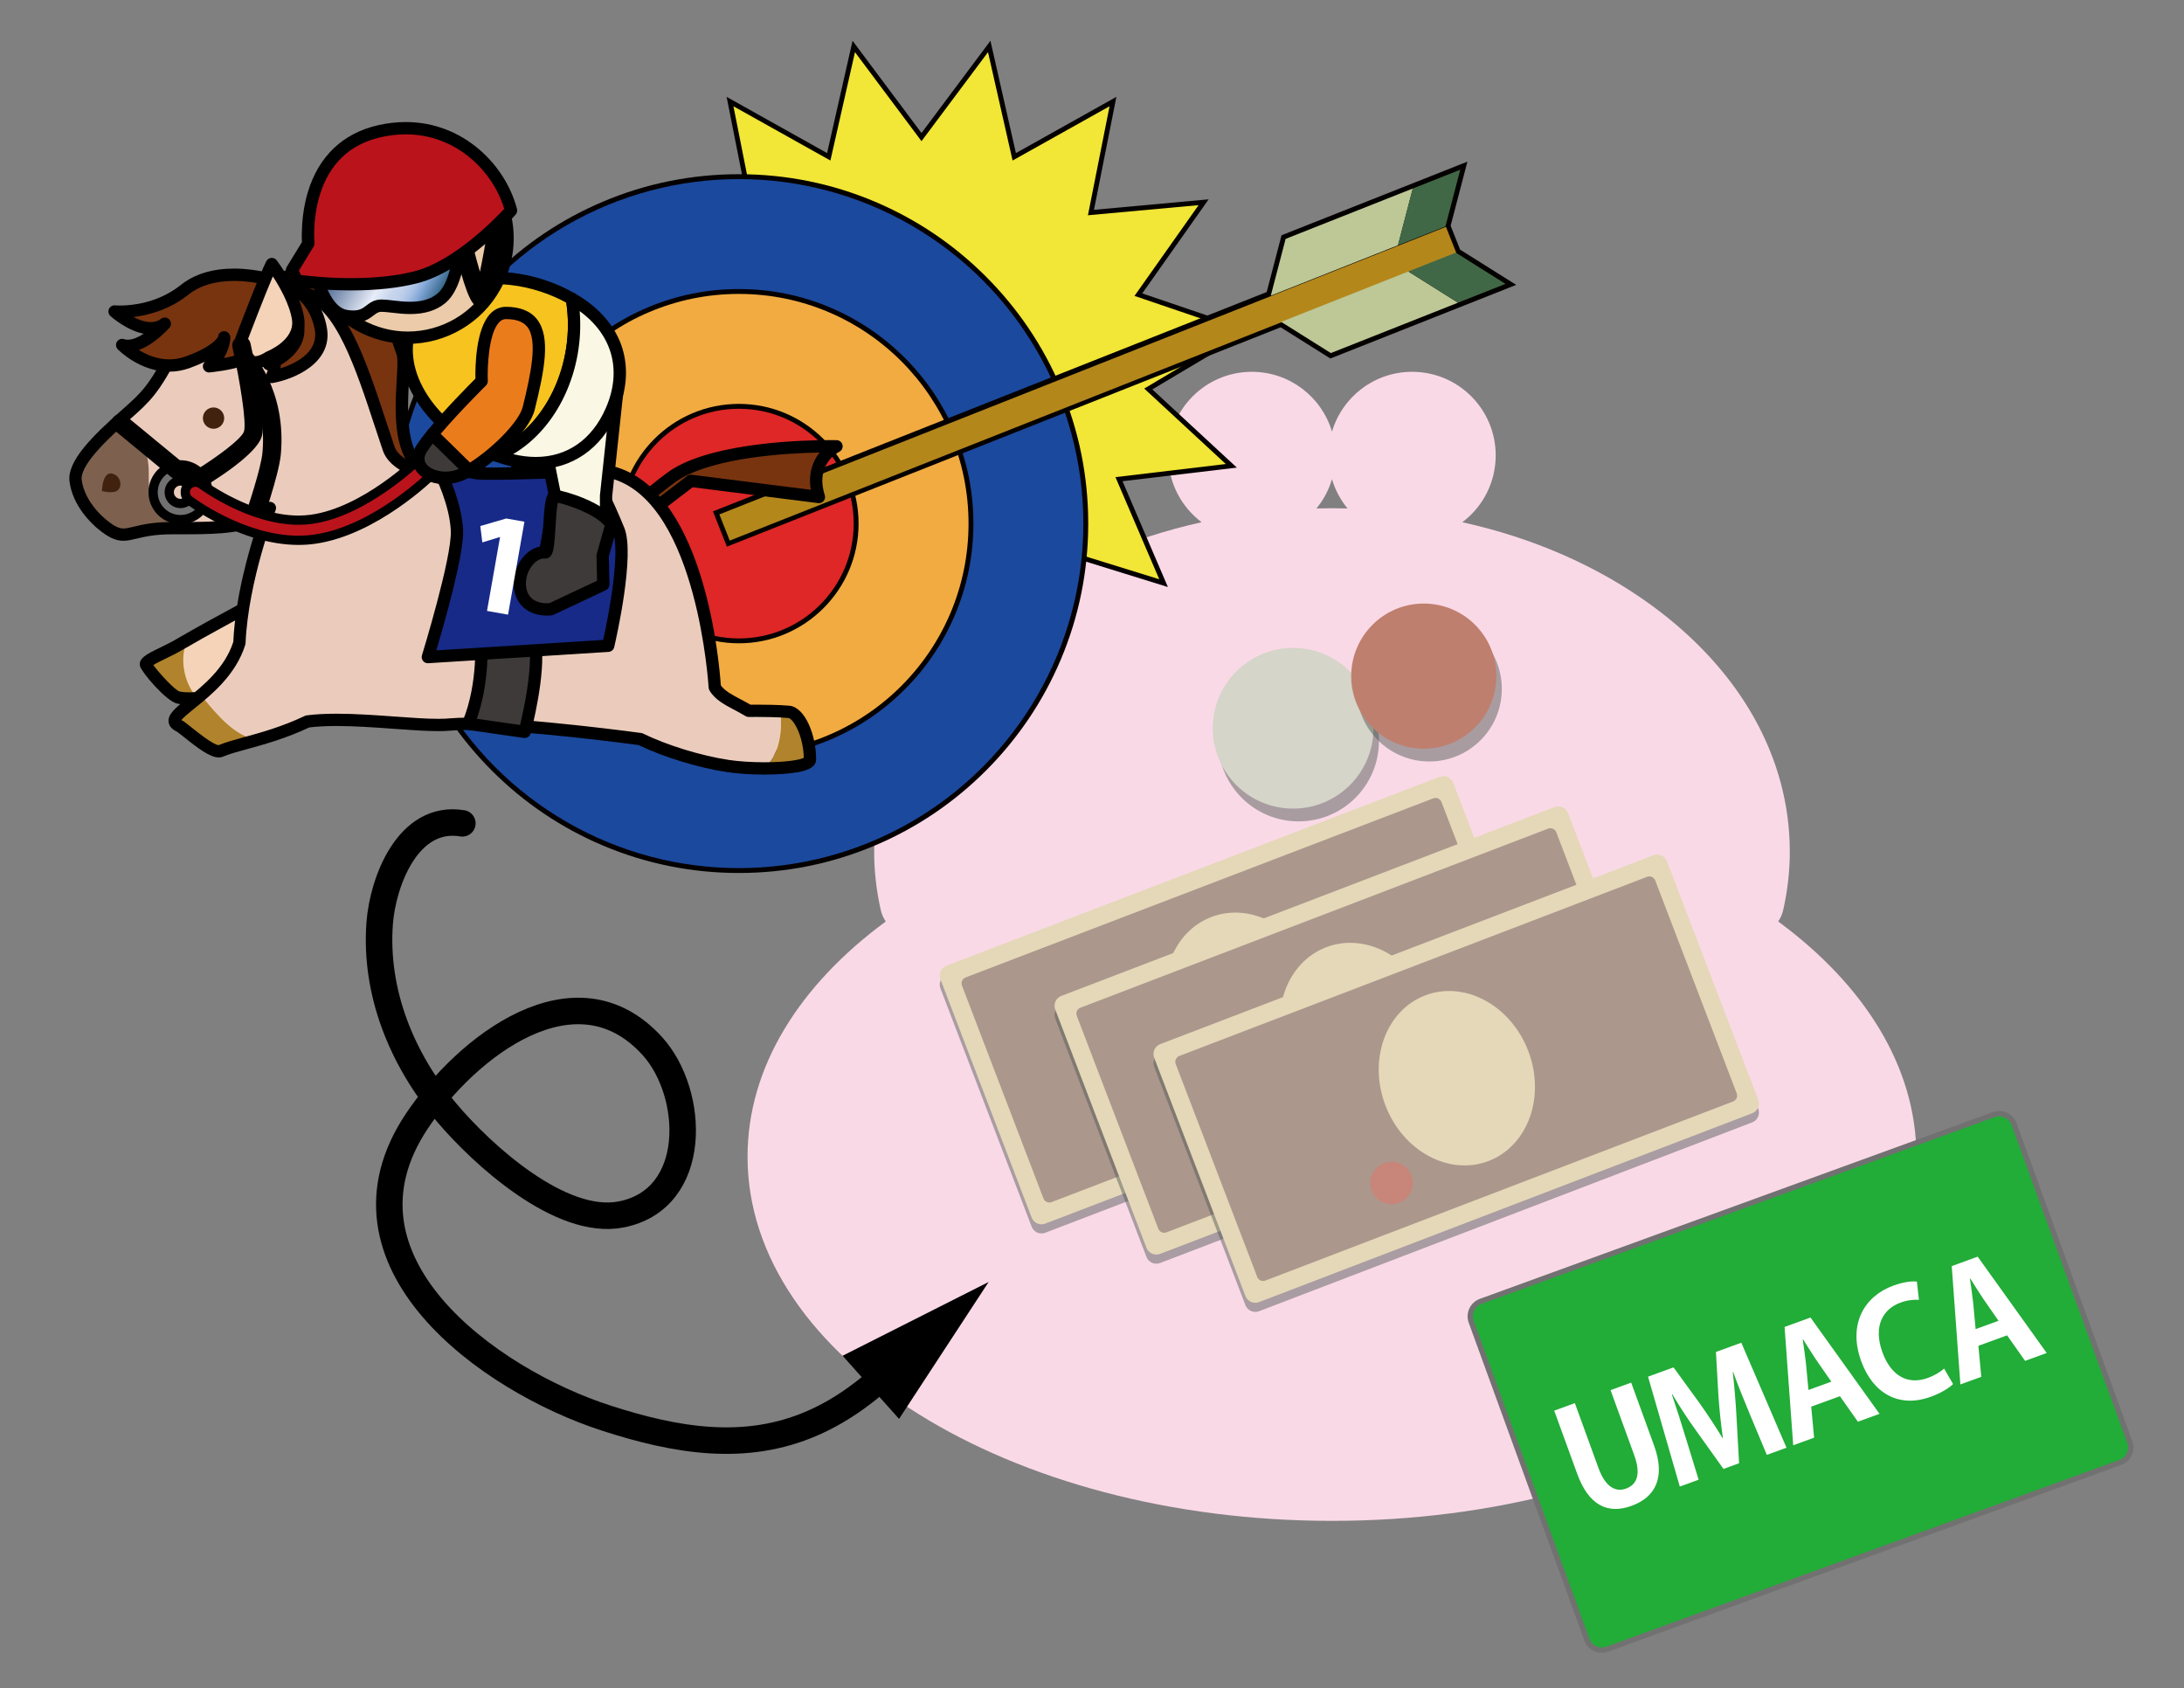 <?xml version="1.0" encoding="utf-8"?>
<!-- Generator: Adobe Illustrator 16.0.3, SVG Export Plug-In . SVG Version: 6.00 Build 0)  -->
<!DOCTYPE svg PUBLIC "-//W3C//DTD SVG 1.1//EN" "http://www.w3.org/Graphics/SVG/1.1/DTD/svg11.dtd">
<svg version="1.1" id="レイヤー_1" xmlns="http://www.w3.org/2000/svg" xmlns:xlink="http://www.w3.org/1999/xlink" x="0px"
	 y="0px" width="412.057px" height="318.441px" viewBox="0 0 412.057 318.441" enable-background="new 0 0 412.057 318.441"
	 xml:space="preserve">
<rect x="0" y="0" width="412.057" height="318.441" fill="#808080" stroke="none"/>
<path fill="#FAD9E7" d="M335.493,173.835c0.438-0.637,0.766-1.361,0.945-2.16c0.826-3.654,1.246-7.348,1.246-10.978
	c0-17.691-9.246-34.192-26.031-46.462c-10.178-7.439-22.422-12.776-35.754-15.717c3.824-2.878,6.297-7.454,6.297-12.608
	c0-8.709-7.059-15.77-15.77-15.77c-7.152,0-13.188,4.763-15.119,11.286c-1.933-6.523-7.968-11.286-15.12-11.286
	c-8.708,0-15.77,7.061-15.77,15.77c0,5.154,2.473,9.73,6.297,12.607c-13.331,2.941-25.576,8.278-35.753,15.718
	c-16.786,12.27-26.029,28.771-26.029,46.462c0,3.63,0.417,7.323,1.243,10.978c0.18,0.799,0.509,1.524,0.945,2.16
	c-16.265,11.971-26.079,27.453-26.079,44.366c0,37.945,49.367,68.705,110.265,68.705c60.899,0,110.267-30.76,110.267-68.705
	C361.573,201.289,351.758,185.806,335.493,173.835z M251.306,95.876c-0.979,0-1.955,0.017-2.931,0.041
	c1.32-1.605,2.326-3.479,2.932-5.523c0.605,2.045,1.611,3.918,2.932,5.523C253.263,95.893,252.287,95.876,251.306,95.876z"/>
<g>
	<g>
		<g opacity="0.47">
			<path fill="#4E5754" d="M197.205,232.557c-1.017,0.391-2.169-0.124-2.559-1.142l-17.217-44.968
				c-0.389-1.018,0.125-2.17,1.143-2.559l93.055-35.627c1.017-0.391,2.169,0.123,2.559,1.142l17.216,44.968
				c0.391,1.018-0.123,2.17-1.142,2.559L197.205,232.557z"/>
		</g>
		<path fill="#E4D8B8" d="M197.205,230.837c-1.017,0.39-2.169-0.124-2.559-1.143l-17.217-44.968
			c-0.389-1.018,0.125-2.17,1.143-2.559l93.055-35.627c1.017-0.391,2.169,0.123,2.559,1.142l17.216,44.968
			c0.391,1.018-0.123,2.17-1.142,2.559L197.205,230.837z"/>
		<path fill="#AC978C" d="M198.407,226.771c-0.611,0.233-1.303-0.074-1.535-0.685l-15.376-40.158
			c-0.234-0.61,0.075-1.301,0.686-1.535l88.244-33.785c0.609-0.234,1.302,0.074,1.536,0.686l15.373,40.156
			c0.235,0.611-0.073,1.303-0.685,1.535L198.407,226.771z"/>
		
			<ellipse transform="matrix(0.934 -0.358 0.358 0.934 -51.972 96.298)" fill="#E4D8B8" cx="234.416" cy="188.689" rx="14.417" ry="16.722"/>
		<g>
			<circle fill="#C88579" cx="222.215" cy="208.367" r="4.011"/>
		</g>
	</g>
	<g>
		<g opacity="0.47">
			<path fill="#4E5754" d="M218.869,238.267c-1.017,0.391-2.169-0.124-2.559-1.142l-17.217-44.968
				c-0.389-1.018,0.125-2.17,1.143-2.559l93.055-35.627c1.017-0.391,2.169,0.123,2.559,1.142l17.216,44.968
				c0.391,1.018-0.123,2.17-1.142,2.559L218.869,238.267z"/>
		</g>
		<path fill="#E4D8B8" d="M218.869,236.547c-1.017,0.39-2.169-0.124-2.559-1.143l-17.217-44.968
			c-0.389-1.018,0.125-2.17,1.143-2.559l93.055-35.627c1.017-0.391,2.169,0.123,2.559,1.142l17.216,44.968
			c0.391,1.018-0.123,2.17-1.142,2.559L218.869,236.547z"/>
		<path fill="#AC978C" d="M220.071,232.481c-0.611,0.233-1.303-0.074-1.535-0.685l-15.376-40.158
			c-0.234-0.61,0.075-1.301,0.686-1.535l88.244-33.785c0.609-0.234,1.302,0.074,1.536,0.686l15.373,40.156
			c0.235,0.611-0.073,1.303-0.685,1.535L220.071,232.481z"/>
		
			<ellipse transform="matrix(0.934 -0.358 0.358 0.934 -52.582 104.422)" fill="#E4D8B8" cx="256.08" cy="194.399" rx="14.417" ry="16.722"/>
		<g>
			<circle fill="#C88579" cx="243.879" cy="214.077" r="4.011"/>
		</g>
	</g>
	<g>
		<g opacity="0.47">
			<path fill="#4E5754" d="M237.536,247.362c-1.017,0.391-2.169-0.124-2.559-1.142l-17.217-44.968
				c-0.389-1.018,0.125-2.17,1.143-2.559l93.055-35.627c1.017-0.391,2.169,0.123,2.559,1.142l17.216,44.968
				c0.391,1.018-0.123,2.17-1.142,2.559L237.536,247.362z"/>
		</g>
		<path fill="#E4D8B8" d="M237.536,245.642c-1.017,0.39-2.169-0.124-2.559-1.143l-17.217-44.968
			c-0.389-1.018,0.125-2.17,1.143-2.559l93.055-35.627c1.017-0.391,2.169,0.123,2.559,1.142l17.216,44.968
			c0.391,1.018-0.123,2.17-1.142,2.559L237.536,245.642z"/>
		<path fill="#AC978C" d="M238.738,241.576c-0.611,0.233-1.303-0.074-1.535-0.685l-15.376-40.158
			c-0.234-0.61,0.075-1.301,0.686-1.535l88.244-33.785c0.609-0.234,1.302,0.074,1.536,0.686l15.373,40.156
			c0.235,0.611-0.073,1.303-0.685,1.535L238.738,241.576z"/>
		
			<ellipse transform="matrix(0.934 -0.358 0.358 0.934 -54.6 111.699)" fill="#E4D8B8" cx="274.747" cy="203.494" rx="14.417" ry="16.722"/>
		<g>
			<circle fill="#C88579" cx="262.546" cy="223.172" r="4.011"/>
		</g>
	</g>
</g>
<g>
	<g>
		<path fill="#22AC38" d="M401.826,272.038c0.564,1.551-0.244,3.28-1.794,3.845l-96.788,35.227c-1.551,0.564-3.28-0.242-3.845-1.793
			l-21.829-59.972c-0.564-1.551,0.243-3.281,1.794-3.846l96.787-35.229c1.551-0.564,3.281,0.242,3.846,1.793L401.826,272.038z"/>
		<path fill="none" stroke="#727171" stroke-miterlimit="10" d="M401.826,272.038c0.564,1.551-0.244,3.28-1.794,3.845
			l-96.788,35.227c-1.551,0.564-3.28-0.242-3.845-1.793l-21.829-59.972c-0.564-1.551,0.243-3.281,1.794-3.846l96.787-35.229
			c1.551-0.564,3.281,0.242,3.846,1.793L401.826,272.038z"/>
	</g>
	<g>
		<path fill="#FFFFFF" d="M312.075,272.695c2.155,5.921,0.346,9.708-4.232,11.374c-4.552,1.657-8.117-0.114-10.281-6.061
			l-4.328-11.893l3.895-1.418l4.453,12.234c1.293,3.553,3.199,4.617,5.198,3.889c2.105-0.766,2.849-2.734,1.537-6.34l-4.453-12.234
			l3.894-1.418L312.075,272.695z"/>
		<path fill="#FFFFFF" d="M337.059,273.108l-3.711,1.351l-3.231-7.733c-1.081-2.646-2.21-5.334-3.112-7.896l-0.078,0.029
			c0.302,2.632,0.541,5.584,0.682,8.095l0.505,9.084l-2.946,1.072l-5.168-7.237c-1.49-2.05-3.118-4.557-4.492-6.857l-0.079,0.029
			c0.876,2.57,1.837,5.618,2.615,8.166l2.44,7.932l-3.553,1.293l-5.996-20.731l4.814-1.753l4.952,6.809
			c1.548,2.208,2.989,4.366,4.278,6.518l0.079-0.029c-0.35-2.434-0.635-5.102-0.832-7.771l-0.479-8.437l4.789-1.743L337.059,273.108
			z"/>
		<path fill="#FFFFFF" d="M354.61,266.719l-4.078,1.484l-3.391-4.814l-5.42,1.973l0.549,5.85l-3.945,1.436l-1.629-22.32l4.894-1.781
			L354.61,266.719z M345.516,260.644l-2.887-4.164c-0.775-1.148-1.711-2.655-2.424-3.796l-0.079,0.028
			c0.196,1.358,0.458,3.142,0.6,4.431l0.476,5.071L345.516,260.644z"/>
		<path fill="#FFFFFF" d="M368.487,261.102c-0.629,0.646-2.116,1.635-4.195,2.392c-6.077,2.212-10.949-0.693-13.133-6.692
			c-2.575-7.077,0.674-12.313,6.041-14.266c2.185-0.795,3.768-0.865,4.462-0.76l0.386,3.436c-0.914-0.055-2.082,0.012-3.476,0.52
			c-3.342,1.217-5.192,4.481-3.411,9.376c1.666,4.577,4.899,6.173,8.556,4.842c1.211-0.44,2.413-1.146,3.079-1.776L368.487,261.102z
			"/>
		<path fill="#FFFFFF" d="M386.153,255.239l-4.078,1.484l-3.393-4.814l-5.419,1.973l0.55,5.85l-3.946,1.436l-1.629-22.32
			l4.894-1.781L386.153,255.239z M377.058,249.164L374.171,245c-0.775-1.148-1.712-2.655-2.424-3.796l-0.079,0.028
			c0.196,1.358,0.458,3.142,0.6,4.431l0.475,5.072L377.058,249.164z"/>
	</g>
</g>
<g>
	<g>
		<polygon fill="#040000" points="217.41,73.46 236.076,62.344 215.507,55.351 228.037,37.604 206.402,39.581 210.63,18.272 
			191.671,28.878 186.867,7.692 173.861,25.092 160.853,7.692 156.048,28.878 137.089,18.272 141.315,39.581 119.683,37.604 
			132.212,55.351 111.644,62.344 130.308,73.46 114.362,88.213 135.935,90.778 127.37,110.743 148.12,104.31 148.415,126.033 
			164.755,111.716 173.861,131.441 182.964,111.716 199.304,126.033 199.599,104.31 220.349,110.743 211.783,90.778 233.357,88.213 
					"/>
		<polygon fill="#F2E636" points="173.861,26.627 186.41,9.837 191.046,30.281 209.341,20.046 205.261,40.609 226.138,38.7 
			214.048,55.825 233.894,62.573 215.884,73.299 231.269,87.537 210.455,90.01 218.72,109.275 198.697,103.068 198.412,124.029 
			182.646,110.214 173.861,129.249 165.074,110.214 149.306,124.029 149.022,103.068 128.999,109.275 137.265,90.01 116.448,87.537 
			131.835,73.299 113.825,62.573 133.673,55.825 121.581,38.7 142.458,40.609 138.378,20.046 156.673,30.281 161.31,9.837 		"/>
	</g>
	<g>
		<g>
			<path fill="#040000" d="M200.138,73.119c-3.32-7.849-8.074-14.897-14.125-20.95c-6.055-6.054-13.102-10.805-20.951-14.126
				c-8.127-3.437-16.758-5.179-25.657-5.179c-8.896,0-17.529,1.742-25.656,5.179c-7.85,3.321-14.898,8.072-20.951,14.126
				c-6.053,6.053-10.805,13.102-14.125,20.95c-3.438,8.126-5.18,16.759-5.18,25.656c0,8.898,1.742,17.529,5.18,25.656
				c3.32,7.849,8.072,14.897,14.125,20.95s13.102,10.806,20.951,14.125c8.127,3.438,16.76,5.181,25.656,5.181
				c8.898,0,17.529-1.743,25.657-5.181c7.85-3.319,14.896-8.072,20.951-14.125c6.051-6.053,10.805-13.102,14.125-20.95
				c3.436-8.127,5.18-16.758,5.18-25.656C205.318,89.877,203.574,81.245,200.138,73.119z"/>
			<circle fill="#1B499E" cx="139.406" cy="98.775" r="64.992"/>
		</g>
		<g>
			<path fill="#040000" d="M180.175,81.551c-2.229-5.269-5.418-10.001-9.482-14.064c-4.063-4.063-8.795-7.253-14.065-9.482
				c-5.455-2.307-11.25-3.477-17.223-3.477s-11.768,1.17-17.225,3.477c-5.268,2.229-10,5.42-14.064,9.482
				c-4.063,4.063-7.252,8.796-9.48,14.064c-2.309,5.455-3.479,11.251-3.479,17.224s1.17,11.768,3.479,17.223
				c2.229,5.27,5.418,10.002,9.48,14.064c4.064,4.063,8.797,7.254,14.064,9.482c5.457,2.308,11.252,3.479,17.225,3.479
				s11.768-1.171,17.223-3.479c5.27-2.229,10.002-5.419,14.065-9.482c4.064-4.063,7.254-8.795,9.482-14.064
				c2.307-5.455,3.479-11.25,3.479-17.223S182.482,87.006,180.175,81.551z"/>
			<circle fill="#F1AB40" cx="139.406" cy="98.775" r="43.328"/>
		</g>
		<g>
			<path fill="#040000" d="M139.405,76.192c-12.453,0-22.584,10.131-22.584,22.583s10.131,22.583,22.584,22.583
				c12.451,0,22.584-10.131,22.584-22.583S151.856,76.192,139.405,76.192z"/>
			<circle fill="#DE2726" cx="139.405" cy="98.775" r="21.664"/>
		</g>
	</g>
	<g>
		<polygon fill="#040000" points="273.693,42.586 276.855,30.492 241.789,44.382 238.988,55.092 134.511,96.473 137.146,103.124 
			241.623,61.743 250.998,67.631 286.064,53.742 275.478,47.092 		"/>
		<g>
			
				<rect x="131.504" y="69.661" transform="matrix(0.93 -0.368 0.368 0.93 -12.211 80.647)" fill="#B4871B" width="147.407" height="5.315"/>
			<g>
				<polygon fill="#BDC896" points="263.753,46.271 239.759,55.776 242.56,45.064 266.554,35.56 				"/>
				<polygon fill="#416846" points="266.554,35.56 263.753,46.271 272.707,42.725 275.507,32.015 				"/>
			</g>
			<g>
				<polygon fill="#BDC896" points="265.71,51.213 241.716,60.717 251.091,66.605 275.085,57.102 				"/>
				<polygon fill="#416846" points="275.085,57.102 265.71,51.213 274.664,47.667 284.041,53.555 				"/>
			</g>
		</g>
	</g>
</g>
<g>
	<g>
		<g>
			<g>
				<path fill="#78340F" d="M118.284,96.877c0,0,6.893-5.988,9.35-7.472c9.426-5.698,30.189-5.213,30.189-5.213
					s-5.541,2.639-3.314,9.567l-24.152-3.053l-9.51,7.275L118.284,96.877z"/>
				<path d="M120.847,99.146c-0.154,0-0.313-0.034-0.459-0.098l-2.564-1.104c-0.363-0.16-0.625-0.494-0.684-0.888
					c-0.064-0.396,0.082-0.792,0.385-1.054c0.283-0.247,6.992-6.073,9.512-7.594c8.268-4.996,24.715-5.384,29.559-5.384
					c0.803,0,1.258,0.01,1.258,0.01c0.535,0.013,0.994,0.394,1.105,0.918c0.111,0.523-0.15,1.06-0.635,1.29
					c-0.182,0.09-4.586,2.325-2.713,8.162c0.123,0.377,0.043,0.789-0.207,1.094c-0.256,0.306-0.648,0.461-1.039,0.412l-23.682-2.992
					l-9.133,6.984C121.345,99.061,121.095,99.146,120.847,99.146z M120.452,96.548l0.23,0.1l8.967-6.861
					c0.246-0.188,0.551-0.269,0.85-0.23l22.479,2.843c-0.529-3.094,0.395-5.438,1.654-7.032c-6.18,0.114-19.506,0.865-26.398,5.032
					C126.548,91.414,122.577,94.736,120.452,96.548z"/>
			</g>
			<g>
				<path fill="#78340F" d="M51.257,52.8c0,0,9.145-2.696,12.451,0.966c5.023,5.569,9.797,2.539,9.797,2.539
					s0.281,4.49,2.412,10.215c1.336,3.585-4.34,23.107,8.877,23.967L71.032,99.85L51.257,52.8z"/>
				<path d="M71.032,101.01c-0.109,0-0.221-0.015-0.328-0.047c-0.336-0.101-0.605-0.342-0.742-0.662L50.187,53.25
					c-0.129-0.306-0.119-0.649,0.02-0.946c0.143-0.299,0.404-0.522,0.723-0.616c0.141-0.041,3.443-1.003,6.893-1.003
					c3.098,0,5.367,0.774,6.746,2.303c1.781,1.979,3.697,2.982,5.688,2.982c1.574,0,2.617-0.637,2.627-0.643
					c0.346-0.221,0.783-0.24,1.148-0.055c0.367,0.186,0.605,0.553,0.631,0.961c0.004,0.044,0.305,4.403,2.342,9.881
					c0.43,1.143,0.313,3.07,0.156,5.736c-0.521,8.914-0.326,16.957,7.709,17.481c0.5,0.031,0.916,0.374,1.047,0.85
					s-0.057,0.985-0.469,1.263l-13.762,9.364C71.493,100.943,71.263,101.01,71.032,101.01z M52.851,53.599l18.703,44.494
					l10.258-6.981c-3.197-1.025-5.338-3.462-6.381-7.266c-1.07-3.9-0.803-8.465-0.59-12.131c0.121-2.021,0.244-4.108-0.01-4.794
					c-1.428-3.83-2.051-7.109-2.309-8.952c-0.613,0.178-1.381,0.32-2.268,0.32c-1.838,0-4.617-0.65-7.41-3.746
					c-1.146-1.272-3.365-1.539-5.023-1.539C55.927,53.004,54.044,53.336,52.851,53.599z"/>
			</g>
			<g>
				<path fill="#F4D3B9" d="M52.181,111.553c0,0-10.404,5.859-17.449,10.766c-5.965,4.809-3.338,7.015-1.031,9.288
					c3.234-0.702,10.926-1.741,10.926-1.741L52.181,111.553z"/>
				<path fill="#B0832C" d="M35.3,120.743c-3.793,2.646-8.039,3.642-7.74,4.674c0.213,0.731,4.582,5.909,6.141,6.19
					c2.129,0.378,0.943,0.738,3.643,0.153C35.036,129.487,33.64,124.772,35.3,120.743z"/>
				<path d="M35.726,132.935L35.726,132.935c-0.795,0-1.545-0.064-2.229-0.186c-2.104-0.377-6.732-5.906-7.053-7.013
					c-0.439-1.514,1.193-2.312,3.658-3.516c0.986-0.479,2.102-1.021,3.166-1.642c7.15-4.18,18.266-9.998,18.379-10.055
					c0.434-0.228,0.957-0.159,1.318,0.173c0.361,0.326,0.477,0.845,0.291,1.296l-7.561,18.313c-0.117,0.287-0.342,0.514-0.629,0.632
					C44.868,131.019,40.177,132.935,35.726,132.935z M28.927,125.454c1.006,1.42,4.055,4.757,4.992,5.013
					c0.535,0.098,1.148,0.145,1.807,0.145c3.252,0,6.797-1.196,8.018-1.649l6.143-14.884c-3.777,2.008-10.551,5.646-15.447,8.505
					c-1.139,0.667-2.295,1.229-3.318,1.727C30.349,124.688,29.431,125.135,28.927,125.454z"/>
			</g>
			<g>
				<path fill="#B0832C" d="M148.815,134.289c-0.518-0.043-1.041-0.114-1.561-0.192c0.395,4.233-0.326,8.001-2.568,10.286
					c4.059,0.335,8.131,0.025,8.131-1.116C152.817,139.024,150.892,134.47,148.815,134.289z"/>
				<path fill="#EBCCBC" d="M147.255,134.096c-2.564-0.397-5.998,0-5.998,0c-2.549-1.559-5.256-2.44-6.4-4.451
					c0,0-1.957-34.964-18.674-40.338c-3.715-1.193-11.91-0.03-22.945,1.777c-8.137,0.135-18.346-1.865-19.904-6.465
					c-4.18-12.288-8.221-27.651-15.947-29.307c-12.07-2.585-20.689,3.017-24.568,10.775c-3.877,7.758-5.602,9.048-9.482,12.498
					c-3.879,3.447-9.504,8.621-9.074,12.068c0.432,3.45,1.102,7.547,6.715,10.208c2.334,1.104,9.438-1.155,17.303-1.043
					c8.719,0.122,9.623-0.112,12.641-3.994c0,0-5.209,13.198-5.752,25.469c-1.684,5.4-6.229,5.987-7.824,10.466
					c2.611,3.18,5.779,7.418,9.574,8.27c4.002-1.17,7.014-1.984,11.098-3.929c8.328-1.08,21.096,1.124,26.938,0.573
					c9.336-0.876,35.852,2.751,35.852,2.751c4.463,2.161,11.066,3.945,16.539,5.084c1.639,0.335,4.875-0.328,7.344-0.127
					C146.929,142.097,147.649,138.33,147.255,134.096z"/>
				<path fill="#B0832C" d="M38.278,131.607c-2.979,1.665-6.404,4.442-4.424,5.352c0.777,0.353,6.152,5.399,7.781,4.706
					c1.342-0.571,5.281-1.635,6.24-2.239C44.079,138.573,40.89,134.783,38.278,131.607z"/>
				<path fill="#7D614E" d="M36.854,99.273c-2.488-0.309-4.787-1.122-6.396-2.706c-4.594-4.513-0.359-7.976-4.27-14.052
					c-1.176-1.82-2.924-2.373-4.539-2.414c-3.631,3.33-7.76,7.582-7.389,10.554c0.432,3.45,1.047,7.661,6.715,10.208
					C22.726,101.649,41.237,99.82,36.854,99.273z"/>
				<path d="M144.222,146.122c-2.557,0-5.129-0.171-7.055-0.467c-5.494-0.842-11.873-2.795-16.699-5.104
					c-2.082-0.28-21.508-2.852-31.941-2.852c-1.367,0-2.533,0.045-3.465,0.131c-0.68,0.065-1.451,0.096-2.365,0.096
					c-2.354,0-5.273-0.21-8.361-0.435c-3.607-0.261-7.34-0.532-10.834-0.532c-1.994,0-3.684,0.09-5.154,0.269
					c-4.41,2.08-8.441,3.187-11.691,4.08c-1.842,0.504-3.432,0.941-4.566,1.425c-0.244,0.106-0.518,0.159-0.813,0.159
					c-1.66,0-4.01-1.78-6.688-3.933c-0.477-0.38-1.066-0.85-1.242-0.956c-0.926-0.432-1.441-1.034-1.535-1.791
					c-0.188-1.47,1.283-2.657,3.51-4.449c2.998-2.419,7.096-5.723,8.695-10.676c0.398-8.45,2.908-17.183,4.502-21.98
					c-3.678,1.691-8.965,1.691-15.215,1.691h-0.861c-3.27,0-5.227,0.47-6.658,0.814c-0.908,0.217-1.689,0.404-2.502,0.404
					c-1.488,0-2.83-0.623-4.789-2.237c-1.115-0.912-4.793-4.263-5.383-8.981c-0.486-3.88,4.627-8.786,9.455-13.078l0.588-0.522
					c3.467-3.073,5.051-4.475,8.627-11.622c3.771-7.553,11.18-12.061,19.807-12.061c1.951,0,3.98,0.224,6.041,0.665
					c7.428,1.591,11.412,13.71,15.264,25.436c0.506,1.535,1.027,3.125,1.539,4.631c1.254,3.69,10.225,5.685,18.025,5.685
					c0.23,0,0.455-0.002,0.68-0.005c7.299-1.193,14.232-2.265,18.873-2.265c1.912,0,3.395,0.177,4.525,0.541
					c16.633,5.349,19.217,37.385,19.461,41.078c0.705,1.037,2.084,1.766,3.66,2.601c0.627,0.328,1.27,0.669,1.918,1.051
					c0.254-0.002,0.637-0.002,1.107-0.002c1.76,0,4.273,0.032,6.236,0.202c2.982,0.264,5.063,5.553,5.063,10.135
					c0,1.809-2.621,2.264-3.609,2.434C148.798,145.972,146.61,146.122,144.222,146.122z M88.526,135.38
					c11.135,0,32.225,2.867,32.436,2.895c0.121,0.016,0.238,0.053,0.352,0.107c4.648,2.251,10.859,4.157,16.207,4.98
					c1.813,0.277,4.256,0.438,6.701,0.438c4.35,0,6.744-0.481,7.43-0.839c-0.088-4.153-1.98-7.435-2.938-7.519
					c-1.98-0.17-4.629-0.196-6.033-0.196c-0.848,0-1.398,0.009-1.404,0.009c-0.207,0-0.438-0.054-0.625-0.17
					c-0.682-0.418-1.393-0.792-2.078-1.157c-1.92-1.012-3.734-1.968-4.727-3.708c-0.088-0.157-0.143-0.331-0.15-0.511
					c-0.018-0.343-2.105-34.231-17.871-39.299c-0.885-0.286-2.172-0.431-3.816-0.431c-4.484,0-11.35,1.062-18.584,2.247
					c-0.055,0.008-0.113,0.014-0.166,0.014c-0.266,0.005-0.531,0.007-0.803,0.007c-6.596,0-18.279-1.526-20.223-7.256
					c-0.516-1.515-1.041-3.108-1.547-4.651C67.21,69.754,63.269,57.76,57.142,56.448c-1.9-0.406-3.766-0.612-5.555-0.612
					c-7.844,0-14.311,3.928-17.732,10.773c-3.777,7.553-5.688,9.249-9.16,12.326l-0.586,0.519
					c-2.715,2.413-9.072,8.065-8.697,11.058c0.385,3.071,2.604,5.872,4.553,7.476c1.729,1.419,2.576,1.709,3.318,1.709
					c0.537,0,1.166-0.149,1.961-0.341c1.543-0.37,3.654-0.878,7.199-0.878h0.861c7.867,0,14.084,0,16.699-3.361
					c0.355-0.455,0.99-0.584,1.494-0.296c0.5,0.286,0.717,0.896,0.502,1.437c-0.051,0.127-5.143,13.164-5.672,25.089
					c-0.006,0.102-0.021,0.196-0.051,0.294c-1.779,5.704-6.424,9.449-9.5,11.929c-0.979,0.79-2.168,1.751-2.553,2.276
					c0.033,0.018,0.07,0.038,0.113,0.057c0.326,0.148,0.732,0.47,1.705,1.251c1.152,0.923,4.197,3.367,5.205,3.417
					c1.268-0.531,2.902-0.98,4.793-1.5c3.203-0.88,7.188-1.977,11.477-4.017c0.107-0.052,0.23-0.088,0.348-0.103
					c1.615-0.21,3.461-0.311,5.637-0.311c3.576,0,7.352,0.273,10.998,0.537c3.051,0.219,5.928,0.429,8.197,0.429
					c0.84,0,1.541-0.028,2.146-0.086C85.849,135.427,87.087,135.38,88.526,135.38z"/>
			</g>
			<g>
				<path fill="#78340F" d="M52.933,53.3c0,0-11.26-4.084-18.104,1.374c-6.047,4.823-13.217,4.09-13.217,4.09
					s5.746,5.166,9.482,2.293c0,0-4.596,5.176-8.045,4.026c0,0,5.551,5.699,12.322,3.267c6.531-2.343,6.928-4.634,6.928-4.634
					s0,2.804-2.861,5.389c0,0,4.195-0.406,6.096-1.253c2.641-1.182,2.795-5.104,3.191-6.915c0,0,4.67,6.119,2.531,10.181
					c0,0,10.529-1.842,9.275-9.06C59.253,54.674,52.933,53.3,52.933,53.3z"/>
				<path d="M51.257,72.276c-0.367,0-0.719-0.175-0.938-0.48c-0.262-0.354-0.295-0.829-0.09-1.223
					c0.965-1.832,0.117-4.453-0.914-6.477c-0.439,1.879-1.273,3.902-3.309,4.814c-2.049,0.912-6.277,1.331-6.457,1.351
					c-0.498,0.047-0.971-0.23-1.174-0.688c-0.203-0.457-0.086-0.992,0.285-1.33c0.006-0.005,0.016-0.012,0.02-0.021
					c-0.82,0.407-1.787,0.813-2.916,1.22c-1.24,0.447-2.531,0.674-3.83,0.674c-5.541,0-9.549-4.05-9.717-4.222
					c-0.373-0.385-0.434-0.974-0.15-1.429c0.283-0.451,0.84-0.652,1.35-0.48c0.213,0.069,0.441,0.105,0.695,0.105l0,0
					c0.945,0,2.016-0.491,3.006-1.133c-3.234-0.621-6.143-3.208-6.281-3.331c-0.375-0.338-0.488-0.876-0.283-1.334
					c0.203-0.459,0.676-0.737,1.178-0.684c0,0,0.352,0.033,0.949,0.033c1.973,0,7.037-0.377,11.426-3.875
					c2.574-2.054,5.961-3.095,10.064-3.095c4.586,0,8.514,1.313,9.092,1.514c0.828,0.203,7.082,1.989,8.414,9.672
					c1.146,6.614-6.184,9.694-10.221,10.398C51.39,72.27,51.323,72.276,51.257,72.276z M48.726,59.776
					c0.357,0,0.699,0.164,0.92,0.457c0.18,0.232,3.746,4.969,3.285,9.25c2.68-0.856,7.203-2.952,6.459-7.227
					c-1.135-6.539-6.646-7.81-6.703-7.822c-0.051-0.01-0.098-0.025-0.15-0.042c-0.037-0.014-3.924-1.397-8.365-1.397
					c-3.566,0-6.463,0.869-8.617,2.586c-3.609,2.879-7.611,3.889-10.375,4.225c1.01,0.529,2.17,0.963,3.271,0.963
					c0.754,0,1.387-0.205,1.938-0.629c0.477-0.365,1.15-0.311,1.557,0.129c0.406,0.438,0.418,1.116,0.018,1.561
					c-0.338,0.382-2.877,3.158-5.785,4.193c1.445,0.884,3.469,1.771,5.758,1.771c1.033,0,2.055-0.182,3.045-0.534
					c5.072-1.819,6.051-3.508,6.18-3.783c0.039-0.61,0.541-1.014,1.166-1.003c0.635,0.008,1.135,0.609,1.135,1.243
					c0,0.097-0.016,1.798-1.23,3.824c1.07-0.196,2.156-0.448,2.83-0.749c1.629-0.73,2.033-3.188,2.328-4.979
					c0.068-0.406,0.131-0.792,0.201-1.124c0.098-0.441,0.443-0.786,0.885-0.885C48.556,59.786,48.64,59.776,48.726,59.776z"/>
			</g>
			<g>
				<path fill="#F4D3B9" d="M45.56,65.15c0,0,4.416-11.642,5.697-14.053c0,0,4.285,5.673,4.963,10.378
					c0.697,4.848-5.504,7.224-5.504,7.224"/>
				<path d="M50.716,69.86c-0.469,0-0.91-0.287-1.088-0.75c-0.227-0.597,0.072-1.268,0.67-1.498c0.053-0.018,5.33-2.108,4.775-5.971
					c-0.418-2.886-2.352-6.252-3.619-8.207c-1.719,3.991-4.773,12.033-4.811,12.129c-0.225,0.599-0.896,0.898-1.496,0.672
					c-0.598-0.228-0.9-0.897-0.672-1.496c0.184-0.479,4.457-11.736,5.756-14.185c0.186-0.351,0.537-0.582,0.934-0.612
					c0.395-0.032,0.779,0.141,1.016,0.457c0.182,0.24,4.473,5.968,5.191,10.91c0.813,5.703-5.955,8.363-6.244,8.471
					C50.993,69.832,50.853,69.86,50.716,69.86z"/>
			</g>
			<g>
				<path fill="#F4D3B9" d="M45.583,63.858c0,0,4.42-11.639,5.699-14.051c0,0,4.285,5.674,4.963,10.379
					c0.695,4.847-5.508,7.223-5.508,7.223S45.573,71.122,45.583,63.858z"/>
				<path d="M48.114,69.517c-0.9,0-1.695-0.32-2.307-0.929c-0.934-0.937-1.385-2.485-1.381-4.732c0-0.14,0.023-0.278,0.072-0.409
					c0.182-0.479,4.457-11.734,5.756-14.183c0.188-0.35,0.539-0.582,0.934-0.612c0.393-0.034,0.779,0.141,1.02,0.456
					c0.184,0.242,4.473,5.969,5.186,10.913c0.766,5.328-5.096,7.998-6.105,8.415C50.862,68.72,49.536,69.517,48.114,69.517z
					 M46.747,64.07c0.025,1.909,0.451,2.623,0.703,2.879c0.119,0.118,0.295,0.246,0.664,0.246c0.748,0,1.66-0.53,1.947-0.733
					c0.082-0.053,0.17-0.102,0.262-0.139c0.051-0.02,5.324-2.107,4.773-5.971c-0.418-2.893-2.352-6.257-3.617-8.209
					C49.913,55.784,47.235,62.792,46.747,64.07z"/>
			</g>
			<circle fill="#40220F" cx="40.289" cy="78.876" r="2.011"/>
			<path fill="#40220F" d="M19.229,92.632c0,0,0.084-4.276,2.383-3.125c1.15,0.573,1.465,2.094,0.676,2.921
				C21.497,93.258,19.229,92.632,19.229,92.632z"/>
			<g>
				<path fill="#3E3A39" d="M90.747,119.954c0,0,0.799,8.896-2.402,16.588l10.65,1.519c0,0,2.877-10.904,1.982-16.507
					L90.747,119.954z"/>
				<path d="M98.995,139.221c-0.055,0-0.107-0.006-0.164-0.01l-10.65-1.524c-0.355-0.05-0.67-0.26-0.846-0.574
					c-0.176-0.312-0.201-0.688-0.061-1.019c3.059-7.341,2.324-15.951,2.316-16.037c-0.033-0.354,0.102-0.706,0.361-0.949
					c0.262-0.246,0.621-0.356,0.973-0.3l10.23,1.601c0.5,0.077,0.889,0.465,0.971,0.963c0.92,5.778-1.889,16.529-2.008,16.984
					C99.979,138.873,99.513,139.221,98.995,139.221z M89.952,135.599l8.172,1.167c0.625-2.616,2.191-9.753,1.807-14.202
					l-7.947-1.241C92.067,124.008,91.96,129.921,89.952,135.599z"/>
			</g>
			<g>
				<path fill="#172A88" d="M83.099,89.211c0,0,2.848,5.562,3.113,10.816c0.268,5.254-5.49,23.928-5.49,23.928l34.031-2.135
					c0,0,3.928-16.913,1.965-21.793c-1.963-4.886-5.096-11.202-5.096-11.202s-20.27,0.859-22.039,0.386
					C87.812,88.74,83.099,89.211,83.099,89.211z"/>
				<path d="M80.72,125.117c-0.354,0-0.689-0.159-0.912-0.444c-0.236-0.297-0.309-0.694-0.195-1.06
					c0.055-0.182,5.695-18.537,5.441-23.525c-0.248-4.951-2.961-10.294-2.988-10.346c-0.178-0.341-0.17-0.747,0.014-1.085
					c0.184-0.339,0.521-0.562,0.904-0.599c0.088-0.012,2.174-0.218,4.131-0.218c1.232,0,2.139,0.083,2.768,0.249
					c0.07,0.018,0.57,0.102,3.041,0.102c6.139,0,18.525-0.519,18.648-0.524c0.465-0.021,0.885,0.234,1.09,0.643
					c0.031,0.065,3.178,6.415,5.137,11.284c2.039,5.074-1.504,20.724-1.916,22.489c-0.117,0.5-0.545,0.863-1.059,0.897
					l-34.031,2.135C80.771,125.117,80.743,125.117,80.72,125.117z M84.851,90.242c0.896,2.08,2.33,5.943,2.52,9.726
					c0.232,4.528-3.656,18.031-5.057,22.727l31.496-1.976c1.143-5.157,3.246-16.743,1.832-20.256
					c-1.553-3.865-3.875-8.691-4.729-10.445c-2.803,0.112-12.688,0.498-17.99,0.498c-2.607,0-3.303-0.092-3.641-0.182
					c-0.236-0.065-0.84-0.173-2.168-0.173C86.341,90.161,85.532,90.197,84.851,90.242z"/>
			</g>
			<g>
				<path fill="#727171" d="M34.056,98.024c-2.85,0-5.166-2.318-5.166-5.167c0-2.848,2.316-5.162,5.166-5.162
					s5.166,2.314,5.166,5.162C39.222,95.706,36.905,98.024,34.056,98.024z M34.056,90.73c-1.172,0-2.123,0.955-2.123,2.127
					c0,1.171,0.951,2.124,2.123,2.124s2.127-0.953,2.127-2.124C36.183,91.685,35.228,90.73,34.056,90.73z"/>
				<path d="M34.056,98.893c-3.33,0-6.039-2.708-6.039-6.036c0-3.329,2.709-6.037,6.039-6.037c3.332,0,6.039,2.708,6.039,6.037
					C40.095,96.185,37.388,98.893,34.056,98.893z M34.056,88.564c-2.371,0-4.297,1.927-4.297,4.293c0,2.371,1.926,4.296,4.297,4.296
					c2.367,0,4.297-1.925,4.297-4.296C38.353,90.491,36.423,88.564,34.056,88.564z M34.056,95.854c-1.65,0-2.994-1.345-2.994-2.997
					c0-1.653,1.344-2.996,2.994-2.996s2.996,1.343,2.996,2.996C37.052,94.509,35.706,95.854,34.056,95.854z M34.056,91.599
					c-0.693,0-1.254,0.563-1.254,1.258c0,0.689,0.561,1.253,1.254,1.253s1.256-0.563,1.256-1.253
					C35.312,92.163,34.749,91.599,34.056,91.599z"/>
			</g>
			<path d="M36.356,92.824c-0.398,0-0.789-0.133-1.109-0.396L21.618,81.191c-0.742-0.604-0.848-1.706-0.236-2.447
				c0.611-0.743,1.711-0.849,2.451-0.234l12.682,10.449c4.479-2.723,9.137-6.235,9.525-7.593c0.482-1.682-0.729-9.371-2.18-15.834
				c-0.205-0.939,0.383-1.871,1.318-2.082c0.939-0.209,1.871,0.38,2.08,1.32c0.523,2.339,3.096,14.186,2.131,17.558
				c-1.01,3.515-9.557,8.739-12.16,10.258C36.962,92.745,36.659,92.824,36.356,92.824z"/>
			<path d="M47.524,100.626c-0.193,0-0.391-0.035-0.58-0.101c-0.908-0.324-1.385-1.32-1.061-2.223
				c0.924-2.61,3.377-10.013,3.637-12.931c0.939-10.521-4.482-16.38-4.709-16.627c-0.662-0.698-0.635-1.797,0.061-2.457
				c0.693-0.667,1.787-0.64,2.451,0.05c0.279,0.286,6.754,7.181,5.666,19.343c-0.354,3.953-3.686,13.384-3.826,13.784
				C48.913,100.177,48.237,100.626,47.524,100.626z"/>
			<g>
				<path fill="#BB131B" d="M56.323,101.926c-10.516,0-20.176-7.217-20.617-7.554c-0.834-0.635-1-1.826-0.363-2.661
					c0.633-0.837,1.824-1,2.662-0.369c0.104,0.081,10.727,8.006,20.736,6.625c10.164-1.396,20.186-11.229,20.285-11.327
					c0.742-0.739,1.949-0.735,2.689,0.01c0.734,0.745,0.734,1.947-0.012,2.687c-0.441,0.442-11.01,10.824-22.443,12.396
					C58.276,101.869,57.296,101.926,56.323,101.926z"/>
				<path d="M56.323,102.799c-10.945,0-21.045-7.659-21.146-7.738c-1.213-0.919-1.449-2.658-0.531-3.876
					c0.529-0.698,1.334-1.098,2.211-1.098c0.607,0,1.184,0.193,1.67,0.561c0.096,0.069,8.951,6.612,17.805,6.612
					c0.783,0,1.555-0.053,2.291-0.154c9.74-1.337,19.391-10.688,19.793-11.087c0.52-0.516,1.215-0.804,1.953-0.804
					c0.744,0,1.443,0.296,1.965,0.822c1.076,1.086,1.064,2.843-0.016,3.921c-0.449,0.446-11.197,11.021-22.939,12.635
					C58.394,102.73,57.366,102.799,56.323,102.799z M36.856,91.832c-0.326,0-0.625,0.144-0.82,0.404
					c-0.346,0.453-0.254,1.099,0.197,1.443c0.1,0.077,9.73,7.38,20.09,7.38c0.963,0,1.91-0.063,2.818-0.192
					c11.172-1.532,21.514-11.713,21.951-12.146c0.398-0.403,0.402-1.055,0.004-1.461c-0.385-0.386-1.064-0.39-1.455-0.002
					c-0.428,0.42-10.48,10.155-20.781,11.572C58.046,98.943,57.194,99,56.331,99c-9.521,0-18.773-6.902-18.863-6.972
					C37.302,91.899,37.085,91.832,36.856,91.832z"/>
			</g>
		</g>
		<g>
			<g>
				<path fill="#FAF8E4" d="M100.991,74.954l3.732,18.599l-1.865,10.655l11.484-2.579v-8.076l2.063-19.251
					C116.405,74.301,107.595,71.079,100.991,74.954z"/>
				<path d="M102.858,105.367c-0.295,0-0.584-0.11-0.803-0.32c-0.281-0.268-0.41-0.659-0.344-1.041l1.83-10.44l-3.689-18.386
					c-0.098-0.482,0.121-0.978,0.549-1.228c2.34-1.371,5.158-2.068,8.375-2.068c4.344,0,7.881,1.275,8.027,1.328
					c0.502,0.184,0.813,0.682,0.756,1.215l-2.055,19.186v8.017c0,0.545-0.379,1.016-0.906,1.133l-11.49,2.575
					C103.026,105.357,102.94,105.367,102.858,105.367z M102.296,75.566l3.566,17.758c0.029,0.141,0.029,0.288,0.006,0.427
					l-1.568,8.941l8.885-1.992v-7.147c0-0.041,0-0.086,0.006-0.122l1.961-18.305c-1.23-0.352-3.646-0.922-6.375-0.922
					C106.31,74.204,104.132,74.665,102.296,75.566z"/>
			</g>
			<g>
				<path fill="#3E3A39" d="M113.704,104.802l1.652-5.85c-2.102-3.2-9.086-5.215-10.633-5.4c-1.357-0.167-0.807,10.725-1.865,10.655
					c-3.045-0.212-5.783,4.264-4.469,7.797c1.322,3.534,5.563,2.926,5.563,2.926l9.875-4.646L113.704,104.802z"/>
				<path d="M103.235,116.128L103.235,116.128c-2.887,0-5.049-1.354-5.932-3.718c-0.797-2.153-0.412-4.752,1.008-6.797
					c1.02-1.472,2.404-2.38,3.852-2.547c0.15-0.847,0.254-2.569,0.326-3.786c0.268-4.444,0.414-6.892,2.205-6.892
					c0.047,0,0.121,0.006,0.17,0.012c1.672,0.2,9.07,2.271,11.465,5.911c0.184,0.281,0.238,0.63,0.146,0.955l-1.607,5.682
					l0.119,5.309c0.012,0.457-0.25,0.879-0.668,1.075l-9.871,4.644c-0.109,0.049-0.217,0.085-0.334,0.104
					C104.079,116.085,103.741,116.128,103.235,116.128z M102.649,105.359c-0.838,0-1.746,0.592-2.436,1.578
					c-0.977,1.407-1.264,3.238-0.734,4.663c0.682,1.826,2.418,2.208,3.756,2.208l0,0c0.168,0,0.305-0.008,0.402-0.014l9.012-4.241
					l-0.107-4.727c0-0.112,0.014-0.229,0.047-0.339l1.498-5.301c-1.887-2.225-6.793-3.89-8.846-4.359
					c-0.221,1.013-0.35,3.196-0.436,4.595c-0.076,1.285-0.15,2.498-0.27,3.44c-0.113,0.876-0.322,2.504-1.668,2.504
					c-0.027,0-0.064,0-0.088-0.002C102.735,105.363,102.692,105.359,102.649,105.359z"/>
			</g>
			<g>
				<path fill="#F6C31F" d="M107.903,56.368c-0.84-0.479-1.717-0.94-2.686-1.367c-11.482-5.054-23.771-2.383-27.443,5.963
					c-3.68,8.352,2.65,19.219,14.137,24.272c0.604,0.266,1.193,0.494,1.781,0.708C104.157,81.65,109.956,68.5,107.903,56.368z"/>
				<path d="M93.692,87.105c-0.135,0-0.268-0.026-0.395-0.069c-0.729-0.265-1.301-0.492-1.859-0.738
					c-5.771-2.541-10.492-6.582-13.285-11.376c-2.863-4.917-3.375-10.038-1.441-14.426c2.539-5.769,8.82-9.213,16.797-9.213
					c4.02,0,8.23,0.919,12.178,2.655c0.896,0.395,1.783,0.847,2.789,1.421c0.303,0.173,0.512,0.472,0.57,0.815
					c1.047,6.188,0.158,12.729-2.502,18.415c-2.744,5.854-7.152,10.269-12.412,12.428C93.993,87.073,93.843,87.105,93.692,87.105z
					 M93.509,53.604c-7.029,0-12.514,2.927-14.672,7.828c-1.625,3.689-1.156,8.064,1.324,12.316
					c2.547,4.379,6.885,8.077,12.215,10.424c0.396,0.178,0.805,0.345,1.285,0.522c9.207-4.055,14.912-15.991,13.184-27.591
					c-0.74-0.407-1.416-0.742-2.092-1.041C101.097,54.455,97.21,53.604,93.509,53.604z"/>
			</g>
			<g>
				<path fill="#FAF8E4" d="M107.903,56.368c2.053,12.133-3.746,25.282-14.211,29.576c10.551,3.852,18.166-0.535,21.646-8.443
					C118.706,69.854,117.022,61.592,107.903,56.368z"/>
				<path d="M101.093,88.522L101.093,88.522c-2.471,0-5.094-0.502-7.799-1.49c-0.453-0.161-0.752-0.588-0.762-1.067
					c-0.012-0.478,0.277-0.914,0.719-1.096c9.596-3.935,15.527-16.368,13.508-28.308c-0.076-0.442,0.111-0.889,0.479-1.146
					c0.369-0.256,0.854-0.277,1.242-0.055c4.559,2.611,7.646,6.179,8.934,10.32c1.186,3.837,0.84,8.085-1.014,12.292
					C113.45,84.676,107.872,88.522,101.093,88.522z M96.817,85.676c1.477,0.348,2.906,0.526,4.275,0.526
					c5.9,0,10.584-3.255,13.184-9.167c3.131-7.112,1.283-13.821-4.912-18.344c0.457,5.42-0.52,10.978-2.82,15.897
					C104.282,79.416,100.89,83.264,96.817,85.676z"/>
			</g>
			<g>
				<path fill="#3E3A39" d="M79.651,84.46c-2.826,4.24,3.359,7.214,7.896,4.814c0.311-0.163,0.637-0.35,0.965-0.547l-6.939-6.803
					C80.823,82.841,80.155,83.708,79.651,84.46z"/>
				<path d="M84.052,91.292L84.052,91.292c-2.588,0-4.865-1.137-5.807-2.893c-0.75-1.4-0.594-3.03,0.443-4.582
					c0.471-0.71,1.123-1.569,1.986-2.628c0.205-0.251,0.508-0.406,0.834-0.425c0.326-0.017,0.641,0.103,0.877,0.331l6.939,6.806
					c0.258,0.251,0.385,0.604,0.342,0.964c-0.041,0.359-0.25,0.675-0.559,0.861c-0.377,0.224-0.709,0.414-1.021,0.577
					C86.866,90.946,85.468,91.292,84.052,91.292z M81.677,83.654c-0.43,0.552-0.781,1.031-1.059,1.449
					c-0.555,0.831-0.664,1.571-0.328,2.2c0.525,0.985,2.072,1.669,3.762,1.669l0,0c0.875,0,1.74-0.179,2.523-0.518L81.677,83.654z"
					/>
			</g>
			<g>
				<path fill="#EB7C1C" d="M95.448,59.04c-5.1,0-4.57,12.857-4.57,12.857S85.19,77.5,81.573,81.925l6.939,6.803
					c4.527-2.672,10.377-8.202,11.248-11.724C102.308,66.688,103.511,59.04,95.448,59.04z"/>
				<path d="M88.515,89.887c-0.295,0-0.592-0.112-0.813-0.331l-6.943-6.802c-0.428-0.423-0.465-1.103-0.084-1.565
					c3.133-3.827,7.709-8.445,9.025-9.761c-0.043-2.137,0.033-9.357,2.814-12.255c0.813-0.847,1.826-1.294,2.934-1.294
					c2.668,0,4.643,0.795,5.871,2.361c2.654,3.391,1.375,9.724-0.43,17.04c-1.037,4.195-7.51,9.923-11.787,12.445
					C88.919,89.835,88.716,89.887,88.515,89.887z M83.147,81.844l5.531,5.422c4.201-2.698,9.234-7.629,9.955-10.541
					c1.533-6.213,2.865-12.492,0.859-15.053c-0.777-0.99-2.098-1.473-4.045-1.473c-0.48,0-0.879,0.186-1.258,0.58
					c-2.053,2.14-2.254,8.717-2.154,11.07c0.014,0.328-0.113,0.648-0.346,0.876C91.638,72.779,86.681,77.672,83.147,81.844z"/>
			</g>
			<g>
				<g>
					<path fill="#EBCBAA" d="M93.397,54.018c-5.037,9.081-16.479,12.36-25.559,7.326c-9.082-5.034-12.361-16.477-7.326-25.557
						c5.029-9.079,16.477-12.358,25.555-7.328C95.147,33.495,98.431,44.938,93.397,54.018z"/>
					<path d="M76.937,64.866c-3.363,0-6.701-0.865-9.662-2.508c-4.66-2.583-8.037-6.829-9.508-11.955
						c-1.471-5.125-0.855-10.516,1.729-15.177C63.011,28.881,69.71,24.94,76.972,24.94c3.359,0,6.701,0.867,9.658,2.506
						c4.662,2.584,8.041,6.83,9.51,11.956c1.471,5.125,0.857,10.516-1.729,15.178C90.894,60.923,84.198,64.866,76.937,64.866z
						 M76.972,27.261c-6.422,0-12.338,3.483-15.443,9.089c-4.719,8.506-1.635,19.263,6.871,23.98
						c2.617,1.449,5.568,2.215,8.537,2.215c6.418,0,12.336-3.484,15.445-9.092c2.283-4.119,2.826-8.883,1.527-13.412
						c-1.297-4.53-4.283-8.281-8.402-10.567C82.892,28.026,79.94,27.261,76.972,27.261z"/>
				</g>
				<g>
					
						<linearGradient id="SVGID_1_" gradientUnits="userSpaceOnUse" x1="248.5" y1="-43.419" x2="272.287" y2="-43.419" gradientTransform="matrix(0.875 0.485 -0.485 0.875 -175.466 -37.762)">
						<stop  offset="0.006" style="stop-color:#88ABDA"/>
						<stop  offset="0.073" style="stop-color:#385483"/>
						<stop  offset="0.5" style="stop-color:#E7EDF8"/>
						<stop  offset="0.618" style="stop-color:#C7D5ED"/>
						<stop  offset="0.665" style="stop-color:#C3D2EC"/>
						<stop  offset="0.711" style="stop-color:#B8CAE9"/>
						<stop  offset="0.758" style="stop-color:#A5BDE3"/>
						<stop  offset="0.804" style="stop-color:#88ABDA"/>
						<stop  offset="0.809" style="stop-color:#85A9D9"/>
						<stop  offset="1" style="stop-color:#1A4F6D"/>
					</linearGradient>
					<path fill="url(#SVGID_1_)" d="M86.913,44.203c0,0-0.061,9.166-3.672,12.103c-3.611,2.936-8.816,1.355-11.258,1.355
						c-2.439,0-2.326,2.638-6.678,1.955c-4.344-0.688-5.896-8.545-5.896-8.545L86.913,44.203z"/>
					<path d="M66.638,60.889c-0.463,0-0.973-0.043-1.51-0.127c-5.086-0.805-6.789-9.112-6.857-9.468
						c-0.121-0.604,0.256-1.2,0.855-1.351l27.504-6.866c0.35-0.087,0.717-0.008,1,0.212c0.281,0.223,0.443,0.562,0.443,0.92
						c-0.008,0.995-0.176,9.806-4.098,12.996c-1.691,1.372-3.842,2.04-6.574,2.04c-1.281,0-2.477-0.139-3.533-0.262
						c-0.752-0.088-1.402-0.162-1.885-0.162c-0.572,0-0.865,0.203-1.473,0.666C69.733,60.08,68.673,60.889,66.638,60.889z
						 M60.806,51.917c0.654,2.342,2.219,6.163,4.684,6.552c0.418,0.065,0.809,0.1,1.148,0.1c1.25,0,1.789-0.41,2.469-0.928
						c0.666-0.507,1.498-1.141,2.877-1.141c0.615,0,1.328,0.084,2.15,0.179c0.996,0.115,2.119,0.246,3.268,0.246
						c2.207,0,3.836-0.483,5.109-1.52c2.18-1.772,2.969-6.718,3.178-9.701L60.806,51.917z"/>
				</g>
				<path d="M90.878,57.985c-0.359,0-0.738-0.088-1.02-0.252c-0.564-0.323-1.615-0.928-3.818-9.758
					c-0.23-0.933,0.338-1.877,1.268-2.108c0.936-0.235,1.879,0.333,2.111,1.267c0.338,1.354,0.742,2.827,1.137,4.135
					c0.525-2.515,1.113-5.829,1.584-8.822c0.148-0.951,1.039-1.603,1.992-1.448c0.949,0.149,1.596,1.041,1.449,1.99
					c-2.26,14.372-3.086,14.61-4.232,14.937C91.204,57.965,91.042,57.985,90.878,57.985z"/>
				<g>
					<path fill="#BB131B" d="M96.417,39.713c0,0-9.082,10.322-17.926,12.585c-9.953,2.551-22.506,0.646-22.506,0.646l-0.904-1.975
						l3.104-5.062c0,0-1.82-17.722,13.436-21.163C84.44,21.855,94.062,30.581,96.417,39.713z"/>
					<path d="M66.237,54.788c-5.77,0-10.238-0.667-10.426-0.695c-0.389-0.059-0.719-0.309-0.879-0.664l-0.906-1.977
						c-0.16-0.352-0.135-0.76,0.064-1.09l2.906-4.74c-0.078-1.237-0.189-5.112,1.074-9.337c2.023-6.786,6.623-11.167,13.291-12.672
						c1.746-0.391,3.49-0.591,5.191-0.591c11,0,18.887,8.251,20.988,16.401c0.094,0.372,0.002,0.768-0.254,1.057
						c-0.379,0.432-9.422,10.617-18.512,12.943C75.243,54.329,71.024,54.788,66.237,54.788z M56.774,51.881
						c1.41,0.179,5.088,0.585,9.463,0.585c4.592,0,8.619-0.435,11.965-1.292c7.359-1.885,15.07-9.777,16.928-11.77
						c-2.102-7.084-9.025-14.062-18.576-14.062c-1.531,0-3.104,0.181-4.676,0.535c-5.889,1.327-9.787,5.052-11.584,11.071
						c-1.371,4.586-0.959,8.798-0.953,8.84c0.023,0.253-0.033,0.509-0.166,0.725l-2.779,4.533L56.774,51.881z"/>
				</g>
			</g>
		</g>
	</g>
	<g>
		<path fill="#FFFFFF" d="M91.884,115.25l2.459-13.932l-0.045-0.006l-3.297,1.012l-0.383-3.088l4.889-1.424l3.439,0.605
			l-3.092,17.534L91.884,115.25z"/>
	</g>
</g>
<g>
	<circle opacity="0.47" fill="#4E5754" cx="245.005" cy="139.789" r="15.164"/>
	<circle fill="#D5D5C9" cx="243.973" cy="137.379" r="15.163"/>
</g>
<g>
	<circle opacity="0.47" fill="#4E5754" cx="269.657" cy="129.96" r="13.692"/>
	<circle fill="#BF7F6E" cx="268.625" cy="127.551" r="13.693"/>
</g>
<g>
	<g>
		<path fill="none" stroke="#000000" stroke-width="5" stroke-linecap="round" stroke-miterlimit="10" d="M87.234,155.32
			c-10.346-1.714-15.027,11.178-15.598,18.833c-0.973,13.052,4.178,25.684,12.597,35.684c6.749,8.015,21.559,21.475,32.927,19.272
			c14.817-2.869,13.969-22.88,5.933-31.75c-14.44-15.938-35.039,0.038-44.458,14.158c-17.606,26.401,13.464,48.813,35.775,56.018
			c13.057,4.216,26.208,6.533,39.008,0.887c5.905-2.604,10.58-6.305,14.946-10.341"/>
		<g>
			<polygon points="169.625,267.671 186.525,241.844 158.975,255.759 			"/>
		</g>
	</g>
</g>
</svg>
